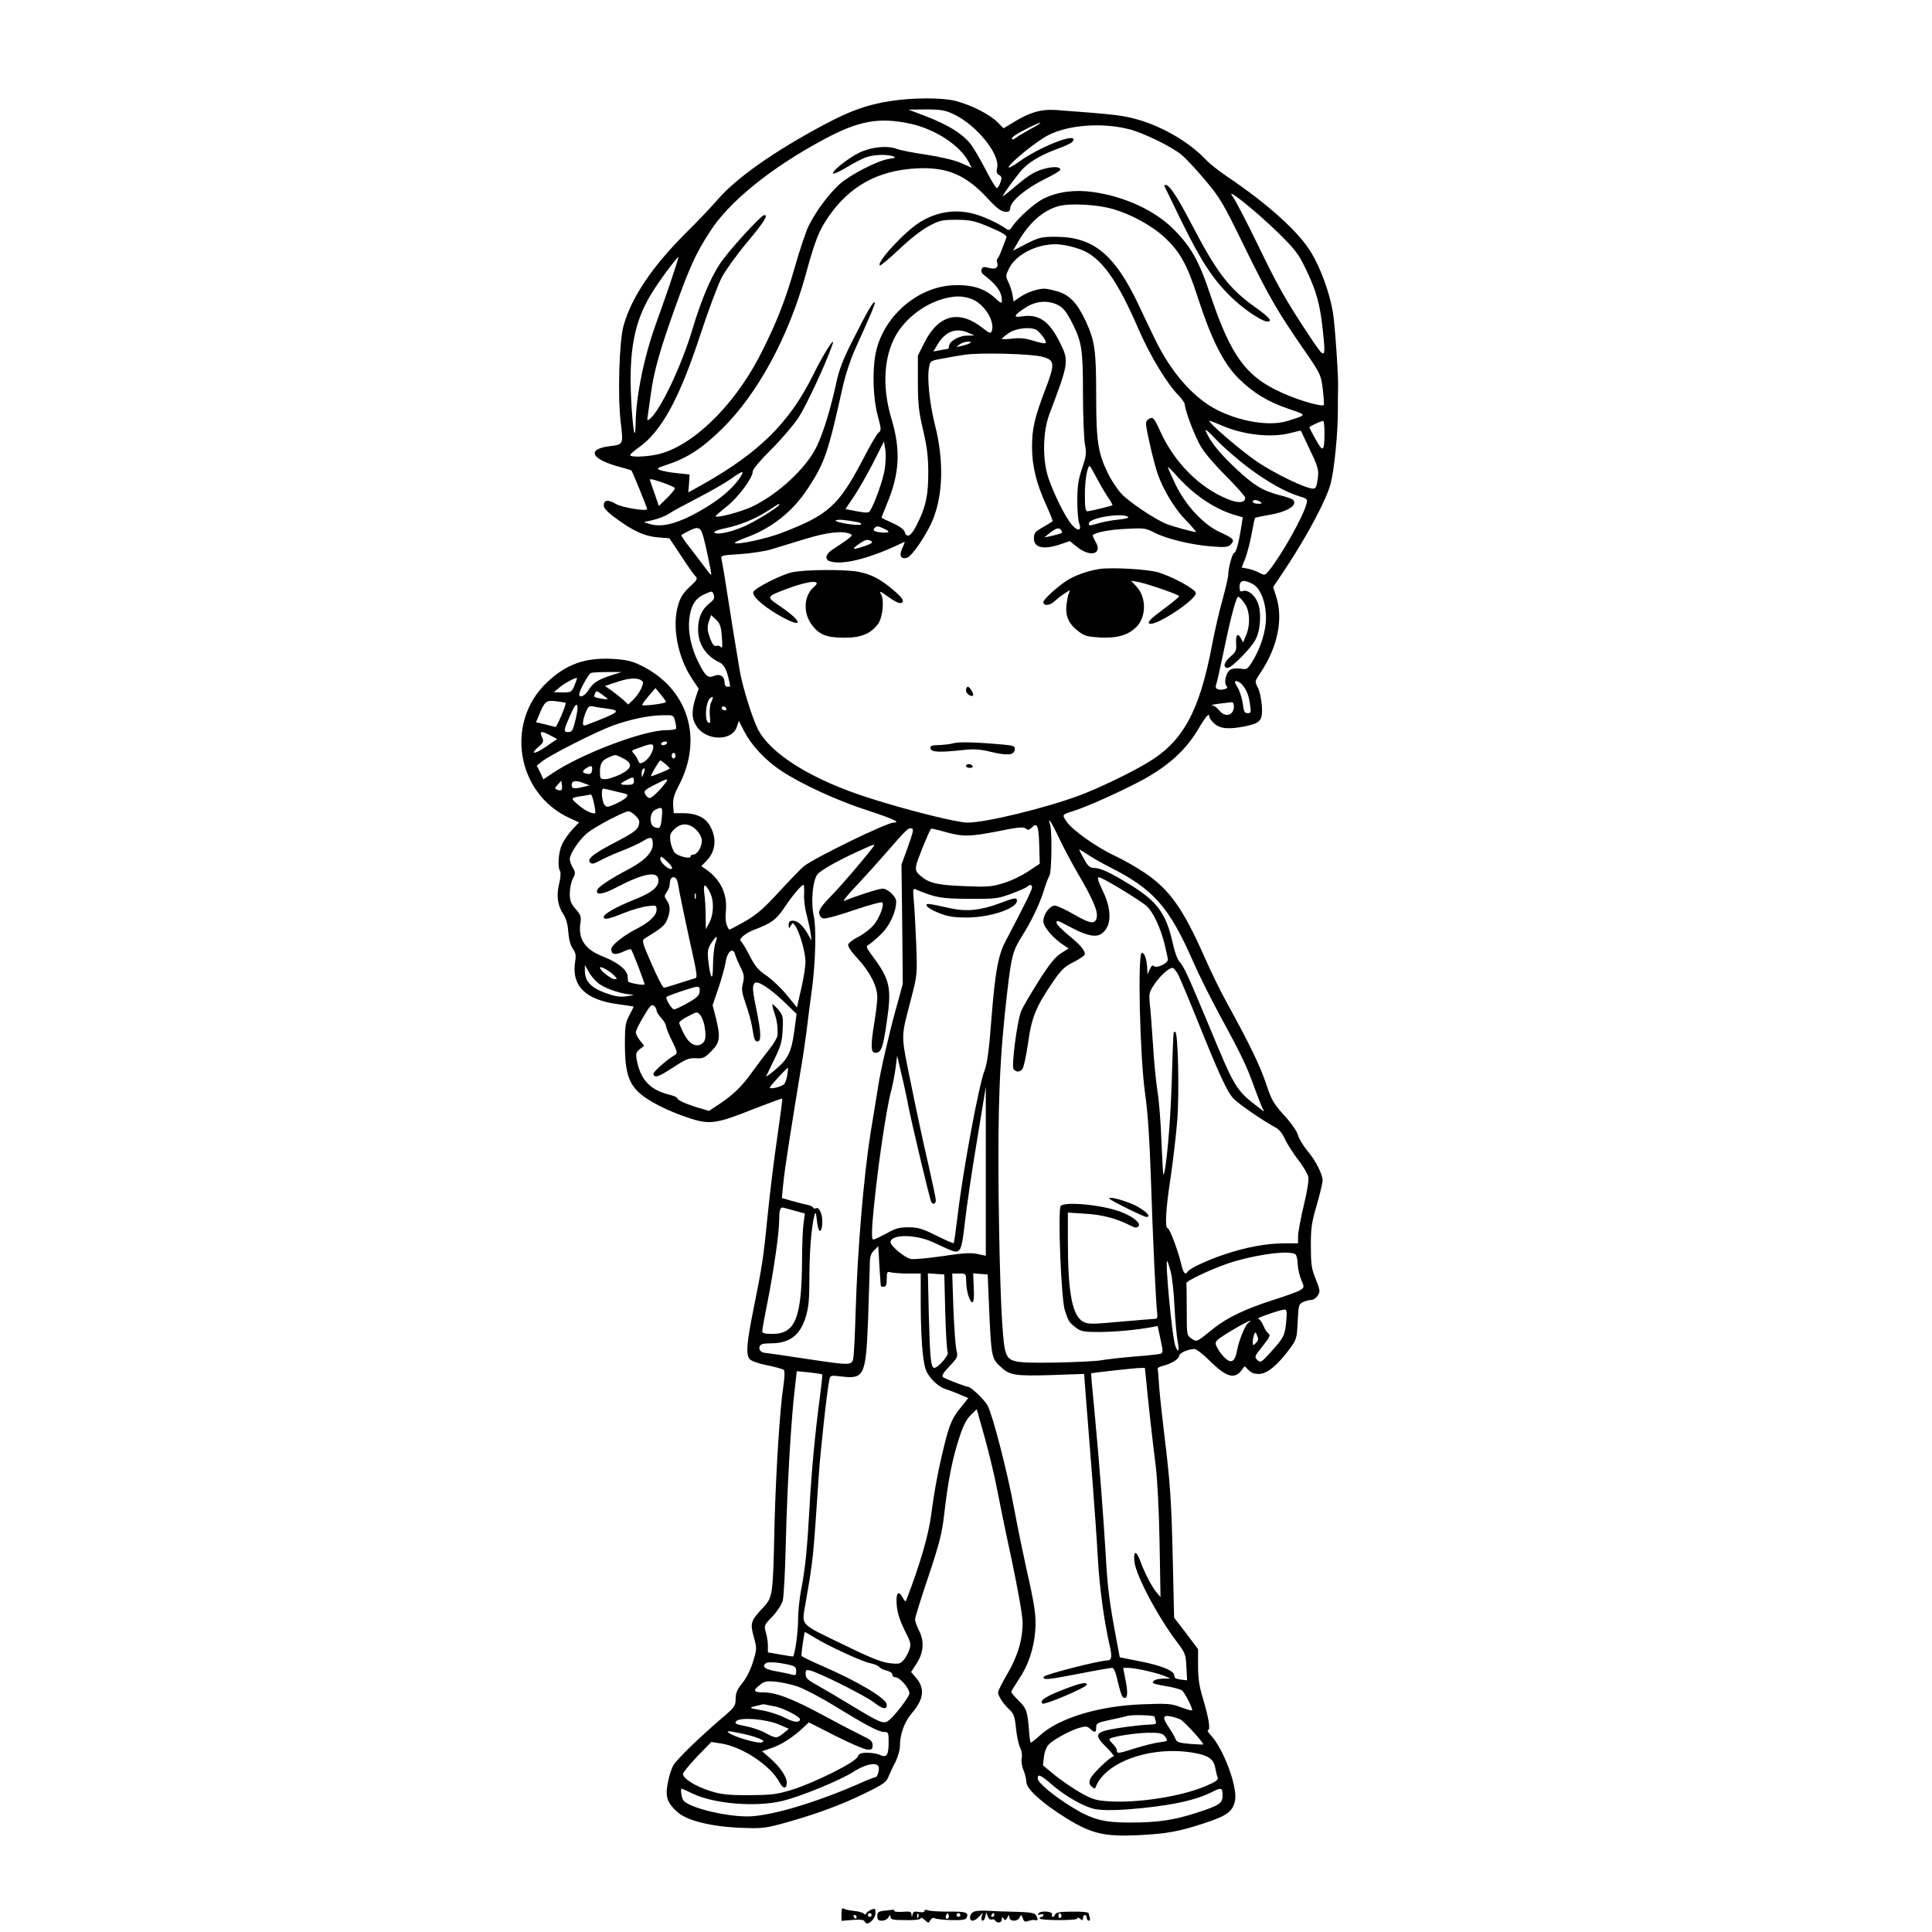 <?xml version="1.0" standalone="no"?>
<!DOCTYPE svg PUBLIC "-//W3C//DTD SVG 20010904//EN"
 "http://www.w3.org/TR/2001/REC-SVG-20010904/DTD/svg10.dtd">
<svg version="1.0" xmlns="http://www.w3.org/2000/svg"
 width="1024pt" height="1024pt" viewBox="0 0 1024 1024"
 preserveAspectRatio="xMidYMid meet">
<g transform="translate(0,1024) scale(0.1,-0.1)"
fill="#000000" stroke="none">
<path d="M4717 9704 c-121 -19 -212 -51 -353 -127 -263 -140 -465 -283 -563
-398 -30 -35 -105 -114 -166 -174 -179 -179 -288 -341 -330 -491 -23 -81 -32
-373 -15 -512 14 -119 15 -118 -60 -127 -124 -16 -96 -70 56 -110 31 -8 59
-17 61 -19 5 -5 83 -197 83 -204 0 -14 -134 8 -166 27 -41 25 -64 22 -64 -9 0
-13 21 -36 63 -66 93 -69 153 -96 223 -102 l62 -5 62 -93 c33 -52 68 -100 76
-108 13 -13 9 -20 -31 -57 -34 -32 -49 -55 -61 -97 -33 -112 -2 -275 73 -388
l36 -54 -17 -51 c-22 -70 -20 -110 7 -150 52 -77 187 -78 212 -2 l11 32 29
-56 c39 -75 112 -153 195 -208 107 -71 300 -160 463 -212 131 -43 174 -63 133
-63 -36 0 -414 -184 -475 -231 -14 -11 -73 -72 -131 -135 -84 -92 -121 -123
-184 -159 -44 -25 -80 -44 -81 -42 -17 22 -22 51 -18 94 10 93 -27 171 -106
226 l-24 16 26 27 c52 52 58 124 17 192 -25 41 -73 62 -139 62 l-50 0 -3 43
c-2 32 5 56 29 102 134 254 48 521 -206 641 -44 21 -76 28 -147 32 -144 7
-245 -29 -346 -126 -221 -210 -161 -584 115 -715 l56 -26 -36 -38 c-19 -21
-44 -56 -54 -78 -19 -41 -25 -120 -10 -143 4 -7 2 -36 -5 -64 -16 -62 -9 -118
21 -162 15 -22 24 -53 27 -95 3 -39 11 -71 24 -89 15 -21 18 -36 13 -65 -22
-130 51 -205 223 -229 46 -6 84 -12 86 -13 1 -1 -9 -22 -22 -46 -21 -39 -24
-56 -24 -159 1 -140 19 -201 78 -254 48 -43 148 -94 260 -131 110 -37 146 -32
339 45 85 33 155 59 157 57 2 -1 -10 -92 -26 -202 -16 -110 -39 -292 -50 -405
-24 -241 -30 -279 -76 -507 -37 -184 -41 -240 -21 -266 7 -10 44 -23 92 -33
44 -9 84 -20 89 -25 6 -5 5 -39 -2 -86 -19 -122 -40 -464 -47 -738 -8 -373 -9
-380 -60 -435 -66 -71 -70 -82 -50 -155 17 -62 17 -65 -4 -133 -13 -43 -35
-86 -56 -112 -27 -33 -35 -51 -36 -83 0 -40 -5 -46 -77 -107 -114 -98 -231
-211 -252 -245 -10 -16 -24 -58 -30 -92 -15 -76 -5 -107 50 -157 51 -46 181
-78 342 -84 107 -4 125 -2 230 27 168 47 300 96 424 157 96 47 113 59 123 87
7 17 23 53 37 78 13 27 24 64 24 86 0 62 24 128 64 174 63 74 69 130 21 187
l-26 30 31 48 c36 58 40 116 10 174 -11 22 -20 47 -20 57 0 10 32 113 71 228
60 180 72 228 84 334 18 156 38 265 69 368 29 95 46 130 79 161 l24 23 43
-153 c23 -84 51 -200 62 -258 11 -58 46 -230 79 -382 35 -167 59 -301 59 -338
0 -91 -26 -179 -81 -272 -27 -46 -49 -90 -49 -98 0 -19 28 -62 62 -93 21 -20
27 -36 33 -98 4 -41 14 -87 22 -102 8 -16 12 -40 8 -56 -3 -15 1 -43 10 -64 8
-20 15 -48 15 -62 0 -37 86 -114 212 -192 133 -82 201 -98 378 -90 157 8 217
19 354 64 120 39 151 63 162 120 14 72 -61 273 -127 344 -15 16 -22 29 -17 29
15 0 5 62 -25 164 -21 67 -27 110 -27 177 l0 88 -63 84 -64 83 -7 304 c-7 313
-14 415 -46 675 -10 83 -22 192 -26 242 -3 51 -7 96 -8 100 0 4 14 11 33 15
43 12 81 36 81 53 0 14 50 35 81 35 9 0 44 -26 76 -58 89 -89 134 -104 171
-58 l19 25 21 -21 c14 -15 32 -21 58 -20 42 2 96 47 162 136 34 47 36 54 40
142 4 86 6 93 29 103 13 6 33 11 43 11 11 0 26 10 34 23 14 21 13 28 -10 87
-23 55 -26 79 -26 174 -1 95 4 127 31 219 17 59 31 117 31 130 -1 35 -36 105
-81 158 -22 27 -45 65 -50 84 -6 21 -37 65 -74 105 -56 62 -66 80 -95 167 -30
92 -90 215 -210 433 -29 52 -82 160 -117 240 -113 255 -185 356 -316 444 -46
31 -117 71 -158 90 -95 44 -225 136 -255 180 -26 38 -26 38 31 56 79 25 252
103 365 163 141 76 235 161 300 271 42 71 60 91 60 66 0 -6 12 -22 26 -35 31
-28 78 -32 166 -14 80 17 91 31 86 109 -3 36 -12 80 -22 97 -16 31 -15 33 10
70 95 139 127 290 88 411 l-16 50 75 113 c111 169 213 362 231 441 20 85 37
267 37 383 0 50 0 99 1 110 3 61 -16 342 -28 414 -19 105 -63 226 -113 310
-65 110 -227 257 -451 408 -41 28 -88 65 -105 83 -87 93 -227 176 -360 215
-85 24 -117 28 -440 52 -78 5 -137 -12 -228 -68 l-48 -29 -34 34 c-40 40 -137
89 -220 111 -72 18 -226 18 -348 -1z m337 -69 c121 -57 247 -212 231 -284 -5
-22 -2 -32 11 -39 13 -7 15 -15 7 -37 -5 -16 -13 -30 -19 -32 -5 -2 -32 43
-61 100 -29 56 -66 119 -83 139 -43 52 -116 96 -228 140 l-97 37 93 1 c79 0
101 -4 146 -25z m-232 -50 c133 -28 266 -115 312 -203 l16 -31 -56 25 c-34 15
-107 32 -183 44 -70 10 -140 24 -155 30 -53 20 -136 12 -201 -19 -61 -29 -161
-110 -136 -111 7 0 39 15 70 34 31 19 73 41 95 50 40 17 117 20 151 7 15 -6
10 -9 -23 -13 -60 -9 -203 -82 -263 -135 -56 -51 -124 -142 -163 -220 -14 -29
-49 -132 -76 -228 -51 -179 -103 -307 -190 -474 -140 -264 -359 -472 -538
-510 -62 -13 -142 -15 -142 -3 0 5 20 22 44 39 121 85 216 258 326 593 43 131
95 270 115 309 21 39 82 124 136 188 91 110 112 143 90 143 -17 0 -195 -195
-237 -261 -51 -78 -98 -192 -143 -341 -57 -193 -170 -432 -227 -479 -14 -11
-15 -9 -10 22 3 19 10 70 16 114 16 119 50 237 130 460 79 219 108 281 182
396 100 158 323 339 601 488 186 101 295 121 459 86z m640 -29 c-35 -19 -70
-40 -78 -47 -8 -6 -17 -10 -19 -7 -8 8 16 25 81 58 81 41 94 38 16 -4z m523
-1 c75 -19 227 -93 278 -136 21 -17 77 -77 124 -133 78 -92 96 -122 205 -346
135 -275 178 -349 314 -546 94 -136 95 -139 105 -217 5 -44 8 -82 5 -84 -8 -9
-108 18 -186 50 -221 90 -302 196 -419 546 -58 173 -102 249 -198 343 -98 95
-253 166 -418 190 -97 14 -189 2 -262 -34 -48 -23 -135 -101 -167 -148 -14
-21 -19 -23 -34 -12 -38 27 -110 61 -161 76 -102 30 -204 15 -296 -42 -80 -50
-229 -211 -212 -229 4 -3 48 34 100 83 54 52 120 104 157 124 60 32 71 35 150
35 76 -1 95 -5 178 -40 70 -30 91 -44 86 -55 -3 -8 -13 -35 -23 -60 -9 -25
-20 -48 -24 -51 -4 -3 -5 -12 -2 -20 10 -27 -9 -39 -44 -29 -26 7 -33 6 -38
-7 -4 -9 0 -21 8 -27 69 -52 99 -93 99 -137 0 -20 -3 -19 -39 14 -55 50 -125
70 -222 65 -193 -11 -373 -172 -409 -367 -17 -93 -12 -235 12 -323 19 -72 20
-79 5 -91 -9 -6 -44 -66 -78 -132 -133 -255 -185 -303 -435 -399 -83 -32 -238
-65 -249 -54 -3 3 23 15 57 28 137 49 250 138 331 263 89 136 106 186 186 547
12 52 38 131 57 175 94 208 115 258 110 262 -7 8 -39 -47 -115 -198 -53 -104
-74 -158 -90 -235 -30 -136 -67 -258 -102 -330 -54 -114 -206 -255 -344 -320
-61 -28 -182 -60 -192 -51 -2 2 24 25 57 51 62 48 140 153 140 188 0 11 42 61
98 116 53 53 118 129 144 168 39 59 142 279 179 384 22 61 -44 -41 -101 -157
-125 -253 -286 -412 -588 -582 l-74 -41 4 47 3 48 -65 7 c-36 3 -76 11 -90 16
-22 8 -19 11 41 31 104 34 186 89 289 191 187 185 350 486 440 813 50 182 70
233 119 305 111 163 261 247 461 259 169 10 269 -32 389 -163 40 -44 66 -64
86 -66 23 -2 28 1 30 21 3 36 85 104 183 152 45 22 82 44 82 49 0 15 -27 18
-70 9 -59 -13 -91 -32 -165 -94 -35 -30 -67 -55 -70 -55 -5 0 48 75 92 129 36
45 98 84 187 118 76 28 96 40 96 54 0 31 -184 -43 -284 -115 -36 -26 -63 -40
-60 -32 10 26 146 136 209 169 107 55 285 69 430 32z m791 -550 c90 -89 107
-111 147 -195 54 -112 73 -181 88 -318 17 -161 15 -162 -72 -31 -124 187 -167
263 -276 489 -57 118 -116 230 -130 249 -44 57 122 -76 243 -194z m-874 126
c93 -27 201 -86 266 -145 86 -79 124 -147 181 -324 71 -219 135 -347 214 -426
78 -78 159 -127 270 -164 96 -33 96 -30 -8 -63 -106 -34 -294 4 -417 83 -112
72 -216 201 -292 362 -19 39 -57 118 -84 176 -126 264 -239 355 -438 355 -75
0 -88 -4 -154 -37 l-71 -37 27 47 c60 103 131 165 213 189 61 17 207 10 293
-16z m-175 -213 c107 -39 194 -159 308 -424 62 -142 151 -289 213 -351 17 -18
32 -39 32 -48 0 -24 40 -135 73 -200 20 -42 63 -94 138 -171 60 -60 109 -115
109 -122 0 -28 -36 -31 -94 -7 -148 60 -282 194 -356 358 -34 75 -40 81 -64
64 -17 -12 -16 -20 8 -129 14 -64 33 -134 41 -157 30 -87 91 -188 150 -248 34
-35 58 -63 53 -63 -13 0 -123 30 -153 42 -64 25 -206 121 -244 164 -22 25 -54
74 -70 108 -51 105 -61 167 -61 408 0 240 -7 290 -54 393 -45 97 -86 141 -149
160 -28 8 -60 15 -71 15 -36 0 -92 -19 -129 -44 l-35 -24 -5 34 c-3 18 -13 49
-22 68 -16 32 -15 36 4 75 41 79 164 136 271 125 30 -3 78 -15 107 -26z
m-2176 -183 c-27 -77 -60 -173 -75 -213 -63 -176 -105 -381 -107 -528 -2 -109
-16 -26 -24 136 -12 251 17 403 105 549 39 66 141 203 146 198 1 -1 -19 -65
-45 -142z m1591 -77 c70 -21 135 -120 114 -174 -5 -13 -13 -10 -47 17 -125 99
-234 72 -309 -76 l-35 -70 0 -140 c0 -118 5 -159 28 -256 21 -90 27 -141 27
-226 0 -120 -13 -181 -61 -275 -30 -60 -53 -73 -64 -37 -4 13 -29 31 -63 46
-32 15 -58 27 -59 28 -2 1 11 33 27 72 68 161 75 288 25 453 -46 153 -43 303
10 417 46 100 151 187 264 219 60 16 95 17 143 2z m468 -36 c26 -14 44 -37 72
-92 52 -102 58 -143 58 -379 0 -114 5 -232 10 -263 9 -50 8 -64 -15 -131 -20
-60 -25 -95 -25 -171 0 -52 4 -106 10 -120 15 -41 -9 -44 -41 -5 -34 41 -89
152 -120 239 -35 98 -33 249 3 345 104 275 105 281 54 383 -56 112 -112 149
-200 135 -49 -8 -43 7 22 48 55 35 119 39 172 11z m-110 -135 c8 -7 23 -24 33
-39 21 -34 14 -35 -63 -12 -37 11 -70 14 -107 9 -29 -3 -53 -4 -53 -1 0 3 17
17 37 31 42 28 125 35 153 12z m-365 -12 l30 -13 -41 -1 c-44 -1 -94 -31 -94
-57 0 -8 -4 -14 -9 -14 -5 0 -23 -3 -41 -7 l-33 -6 19 32 c43 75 101 97 169
66z m5 -54 c-8 -5 -28 -11 -45 -15 -29 -7 -29 -7 -10 8 11 8 31 15 45 15 19 0
21 -2 10 -8z m385 -72 c66 -18 68 -36 15 -174 -57 -150 -70 -206 -70 -305 0
-100 23 -194 77 -311 20 -44 34 -81 32 -82 -2 -2 -25 -16 -51 -31 -42 -24 -48
-31 -48 -60 0 -50 52 -61 143 -30 l47 16 40 -32 c71 -56 136 -36 96 30 -10 17
-16 33 -14 34 17 15 91 29 175 33 95 5 105 4 150 -19 64 -34 198 -66 303 -74
73 -6 88 -4 103 10 23 24 16 32 -56 65 -88 40 -181 140 -236 252 -22 47 -41
89 -41 92 0 4 17 -12 38 -35 95 -109 207 -185 318 -218 l41 -12 -9 -57 c-12
-76 -27 -131 -36 -131 -10 0 -32 -81 -32 -115 0 -14 -14 -73 -30 -132 -17 -59
-42 -168 -56 -242 -67 -354 -155 -513 -343 -624 -93 -56 -257 -134 -357 -172
-179 -67 -498 -145 -596 -145 -56 0 -324 67 -520 130 -305 97 -523 233 -591
365 -31 62 -83 229 -97 315 -19 111 -48 292 -60 370 -15 99 -30 190 -36 216
-5 20 0 21 98 27 57 4 132 15 168 26 36 11 117 36 180 55 111 34 192 44 234
27 16 -6 14 -10 -15 -32 -19 -14 -51 -35 -71 -48 -40 -24 -50 -54 -22 -65 66
-25 221 15 397 102 4 2 0 -12 -10 -32 -19 -41 -9 -62 25 -52 27 9 105 125 137
203 54 134 58 315 10 503 -28 113 -42 245 -31 302 6 35 8 36 69 47 34 7 89 16
122 21 85 12 350 5 410 -11z m948 -363 c115 -51 265 -68 367 -41 30 8 54 13
55 12 0 -1 16 -33 34 -72 59 -123 62 -132 55 -185 -5 -39 -11 -50 -24 -50 -39
0 -200 78 -296 142 -88 60 -270 216 -253 218 4 0 31 -11 62 -24z m547 -40 c0
-101 -8 -106 -46 -36 -19 33 -34 63 -34 65 0 5 59 33 73 34 4 1 7 -28 7 -63z
m-407 -182 c102 -77 200 -132 275 -155 39 -11 43 -15 37 -38 -15 -64 -131
-271 -198 -354 -22 -27 -23 -28 -52 -13 -17 9 -44 19 -62 22 l-32 6 20 50 c10
27 25 85 33 129 8 44 16 82 18 84 2 2 31 8 64 14 104 16 166 53 137 82 -5 5
-36 16 -69 24 -94 25 -137 51 -234 142 -88 83 -133 139 -158 195 -8 19 10 5
55 -43 37 -39 112 -104 166 -145z m-1924 -13 c-9 -56 -53 -180 -78 -219 -7
-11 -19 -11 -69 -2 l-61 12 44 65 c24 35 70 116 102 178 l58 115 7 -42 c4 -23
3 -71 -3 -107z m1120 -38 c17 -32 43 -78 60 -103 17 -24 29 -46 27 -48 -5 -4
-117 -31 -133 -32 -10 0 -13 24 -13 89 0 75 13 151 26 151 2 0 17 -26 33 -57z
m-1884 0 c-45 -71 -140 -145 -263 -207 -92 -46 -160 -60 -216 -44 -35 10 -38
12 -16 15 42 7 94 25 120 43 14 10 79 45 145 79 66 34 145 79 175 100 66 47
78 50 55 14z m-348 -60 c2 -5 -17 -28 -41 -52 l-44 -43 -20 59 c-11 32 -23 65
-26 74 -6 13 4 12 61 -7 37 -13 69 -27 70 -31z m3103 -73 c12 -8 9 -10 -12
-10 -16 0 -28 5 -28 10 0 13 20 13 40 0z m-2550 -15 c0 -11 -131 -92 -190
-117 -75 -31 -145 -45 -154 -30 -3 5 21 15 57 22 76 15 164 51 231 95 56 37
56 37 56 30z m1848 -64 c9 -5 -10 -11 -50 -15 -35 -3 -85 -13 -111 -21 -45
-13 -48 -13 -45 3 5 27 172 55 206 33z m-1435 -28 c16 -3 25 -9 20 -13 -4 -4
-39 -2 -78 4 -38 7 -63 15 -55 18 14 6 50 3 113 -9z m-814 -82 c13 -46 41
-183 41 -196 0 -5 -10 5 -22 22 -24 32 -60 80 -111 146 -16 21 -27 40 -26 41
2 2 22 13 44 24 47 24 60 17 74 -37z m956 47 c36 -16 31 -24 -15 -20 -38 4
-48 11 -33 25 9 10 18 9 48 -5z m940 -9 c9 -14 6 -16 -45 -28 l-45 -10 30 25
c33 26 50 30 60 13z m-1006 -58 c9 -6 -1 -13 -35 -25 -66 -22 -74 -20 -34 9
38 26 48 29 69 16z m2020 -226 c41 -21 71 -97 71 -179 0 -72 -29 -163 -74
-235 -25 -39 -29 -41 -60 -35 -19 3 -43 1 -54 -5 -22 -12 -37 -68 -22 -86 8
-9 5 -14 -11 -18 -30 -8 -51 2 -44 22 4 9 20 79 36 156 43 210 72 316 83 312
6 -2 21 -18 34 -37 27 -40 30 -113 6 -168 l-15 -37 -13 24 c-17 30 -28 14 -24
-35 2 -31 -3 -41 -30 -64 -35 -29 -42 -60 -15 -60 21 0 125 105 148 151 27 50
32 151 10 198 -18 42 -54 67 -79 58 -12 -5 -16 0 -16 23 0 35 22 40 69 15z
m-2880 -104 c-39 -30 -59 -76 -59 -136 0 -79 41 -142 114 -176 27 -13 42 -47
56 -126 0 -2 -7 -3 -15 -3 -9 0 -15 9 -15 25 0 31 -26 46 -57 32 -30 -13 -45
0 -82 74 -37 74 -55 158 -48 225 8 74 31 112 80 134 42 19 42 19 50 -2 6 -18
1 -27 -24 -47z m67 -177 c4 -47 2 -64 -4 -55 -6 8 -17 11 -25 8 -11 -4 -20 6
-31 34 -18 46 -20 68 -6 103 l9 26 26 -24 c21 -20 27 -36 31 -92z m-576 -200
c-77 -24 -107 -43 -129 -79 -19 -33 -51 -48 -51 -25 0 19 49 108 62 113 7 3
47 5 88 5 l75 0 -45 -14z m-205 -57 c-15 -35 -17 -37 -63 -37 l-47 1 30 25
c28 24 87 55 93 50 1 -2 -5 -19 -13 -39z m360 22 c12 -11 -17 -68 -51 -100
l-24 -23 -28 26 c-15 13 -43 35 -62 49 l-34 23 69 23 c67 22 109 22 130 2z
m3177 -16 c25 -29 36 -55 43 -105 7 -44 5 -48 -12 -48 -17 0 -21 9 -26 51 -4
28 -16 66 -27 85 -17 26 -18 34 -7 34 7 0 21 -8 29 -17z m-3052 -94 c0 -7
-120 -23 -126 -16 -2 2 13 23 33 47 l37 43 28 -34 c15 -18 28 -36 28 -40z
m-310 16 c0 -5 -62 6 -69 11 -2 2 -1 10 3 19 5 15 9 14 36 -5 16 -12 30 -23
30 -25z m550 -16 c-7 -12 -10 -43 -8 -70 4 -42 3 -47 -10 -37 -17 15 -12 99 8
123 18 21 24 11 10 -16z m-772 -4 c6 -5 -47 -130 -54 -128 -5 1 -30 7 -56 14
l-47 11 15 36 c31 76 39 82 92 75 26 -3 48 -7 50 -8z m3542 -18 c0 -49 -46
-63 -78 -22 -11 14 -28 26 -38 27 -11 1 6 4 36 8 30 4 61 7 68 8 6 1 12 -8 12
-21z m-3489 -69 c-14 -60 -19 -68 -39 -68 -27 0 -26 8 15 99 31 73 45 55 24
-31z m161 57 c82 -11 75 -18 -74 -76 -48 -19 -48 -19 -48 1 0 12 7 36 15 56
12 28 18 34 37 30 13 -3 44 -8 70 -11z m638 -5 c0 -5 -7 -7 -15 -4 -8 4 -12
10 -9 15 6 11 24 2 24 -11z m-272 -62 c5 -18 7 -36 5 -40 -2 -5 -25 -8 -51 -8
-122 0 -458 -128 -609 -232 l-43 -29 -17 37 -18 36 29 23 c43 34 290 159 376
190 93 33 188 53 262 54 57 1 58 1 66 -31z m-659 -77 l34 -18 -61 -42 c-63
-42 -85 -40 -35 3 24 21 26 26 15 50 -14 32 -3 34 47 7z m616 -41 c-3 -5 -13
-10 -21 -10 -8 0 -12 5 -9 10 3 6 13 10 21 10 8 0 12 -4 9 -10z m-73 -26 c-5
-28 -29 -62 -52 -74 -16 -9 -21 -7 -27 7 -3 10 -13 26 -21 36 -18 20 -20 18
38 38 54 20 66 18 62 -7z m118 -39 c0 -8 -4 -15 -10 -15 -5 0 -10 7 -10 15 0
8 5 15 10 15 6 0 10 -7 10 -15z m-280 -13 c55 -27 52 -54 -11 -86 -29 -14 -66
-26 -81 -26 -26 0 -28 3 -28 38 0 45 10 62 47 78 36 16 32 16 73 -4z m229 -33
c13 -11 22 -21 20 -23 -9 -8 -99 -44 -99 -40 0 9 45 84 50 84 3 -1 16 -10 29
-21z m-391 -31 c-2 -17 -9 -22 -23 -20 -30 6 -32 12 -11 28 28 20 38 17 34 -8z
m273 -19 c-9 -22 -10 -22 -10 -3 -1 11 2 24 6 27 12 12 14 0 4 -24z m-51 -39
c0 -16 -7 -20 -35 -20 -42 0 -44 5 -7 24 36 20 42 20 42 -4z m169 -7 c-31 -42
-74 -83 -86 -83 -7 0 -17 9 -23 20 -9 17 -4 23 47 49 67 35 80 38 62 14z
m-553 -40 c-3 -3 -13 -3 -22 1 -15 6 -15 8 2 27 l19 21 3 -22 c2 -12 1 -24 -2
-27z m121 35 l28 -11 -30 -7 c-53 -13 -65 -11 -65 10 0 23 24 26 67 8z m143
-37 c19 -5 48 -12 63 -15 25 -6 27 -9 16 -23 -8 -9 -34 -24 -59 -35 -42 -18
-45 -18 -57 -2 -14 19 -18 84 -5 84 4 0 23 -4 42 -9z m-92 -68 c6 -26 9 -49 7
-52 -10 -9 -55 12 -90 43 -44 38 -45 37 35 49 14 3 28 5 32 6 3 0 11 -20 16
-46z m360 -73 c-6 -59 -9 -64 -37 -55 -31 10 -30 78 2 93 37 18 40 14 35 -38z
m-138 5 c20 -21 22 -30 14 -53 -7 -21 -33 -40 -118 -84 -123 -64 -157 -91
-138 -110 9 -9 20 -7 49 9 21 12 74 36 118 53 44 17 94 40 111 51 44 27 54 24
54 -16 0 -43 -45 -89 -132 -134 -91 -48 -155 -90 -162 -107 -12 -31 28 -26
102 13 145 76 222 89 222 37 0 -37 -36 -66 -130 -103 -92 -37 -160 -75 -160
-91 0 -17 26 -12 107 21 42 17 99 33 125 36 46 6 48 5 48 -20 0 -29 -39 -66
-104 -99 -68 -34 -136 -88 -136 -108 0 -29 18 -34 61 -15 22 10 41 16 43 14 9
-9 75 -183 72 -187 -7 -6 -86 9 -87 16 0 4 -2 18 -3 31 -4 32 -54 71 -127 100
-100 38 -137 95 -122 184 4 28 0 40 -26 69 -25 29 -31 44 -31 82 0 26 7 61 16
78 15 29 15 34 0 59 -9 15 -16 36 -16 46 0 28 53 106 94 139 41 33 193 113
217 114 8 0 26 -11 39 -25z m2239 -108 c21 -46 66 -131 99 -188 84 -143 112
-208 105 -241 -8 -39 -32 -36 -124 17 -43 25 -87 45 -98 45 -27 0 -61 -46 -61
-83 0 -30 53 -92 110 -128 l24 -16 -41 -26 c-30 -19 -61 -57 -118 -147 -42
-67 -84 -138 -92 -158 -22 -52 -53 -294 -41 -309 14 -17 33 -16 47 1 7 8 20
70 30 138 19 137 42 193 134 327 43 63 62 80 110 103 31 16 57 34 57 41 0 21
-25 50 -89 102 -33 28 -61 56 -61 63 0 17 0 17 85 -28 78 -41 127 -50 156 -27
51 39 53 124 4 225 -26 54 -31 72 -20 72 18 0 220 -123 253 -153 34 -32 70
-108 93 -195 10 -41 19 -81 19 -88 0 -20 -60 -48 -73 -35 -8 8 -14 3 -23 -17
l-12 -27 -1 26 c-2 52 -14 89 -29 89 -23 0 -11 -542 17 -745 15 -102 24 -247
31 -450 9 -295 27 -678 34 -722 2 -14 -2 -23 -10 -23 -7 0 -90 -7 -183 -15
-152 -14 -173 -14 -199 -1 -58 30 -82 153 -82 420 l0 159 93 -6 c89 -5 167
-26 237 -62 24 -13 35 -14 44 -5 16 16 -29 53 -97 78 -96 36 -294 55 -315 30
-16 -21 2 -491 22 -553 19 -59 22 -64 60 -93 25 -19 41 -22 125 -22 87 1 195
11 277 26 l30 6 15 -71 c14 -62 14 -71 1 -76 -8 -3 -72 -10 -141 -15 -69 -6
-148 -15 -176 -20 -27 -5 -138 -10 -246 -12 -218 -3 -241 2 -259 56 -19 57
-31 344 -37 821 -5 499 5 743 47 1100 21 178 29 207 76 282 51 81 93 168 116
241 11 37 25 73 30 80 12 14 15 235 4 270 -16 49 6 17 43 -61z m-1918 34 c18
-19 29 -40 29 -58 0 -33 -25 -73 -46 -73 -8 0 -14 -4 -14 -10 0 -14 -62 0 -82
19 -9 9 -20 35 -24 58 -5 36 -3 45 19 67 36 36 80 35 118 -3z m1817 -78 l3
-101 -62 -41 c-34 -23 -93 -51 -131 -62 -60 -19 -86 -21 -201 -16 -146 5 -192
16 -236 53 -25 21 -29 30 -25 57 4 24 66 177 79 195 2 1 36 -6 76 -18 95 -26
129 -25 283 5 101 21 131 23 142 14 12 -10 18 -9 32 4 29 30 37 13 40 -90z
m-671 65 c-3 -13 -17 -56 -32 -97 l-27 -74 4 -316 3 -316 -37 -135 c-35 -125
-83 -334 -93 -405 -3 -16 -20 -127 -40 -245 -37 -232 -70 -620 -80 -955 -3
-104 -8 -209 -11 -232 -7 -53 2 -53 -266 -13 -110 17 -203 30 -207 30 -17 1
-31 18 -25 33 5 13 19 17 61 17 97 0 154 43 183 138 16 52 20 93 20 212 0 138
11 270 27 330 6 20 8 13 13 -30 6 -62 23 -74 28 -19 4 47 -14 93 -33 85 -8 -3
-15 -2 -15 3 0 5 -14 11 -30 15 -17 3 -54 13 -83 21 l-53 15 8 80 c6 69 42
296 93 605 9 50 22 140 30 200 7 61 20 162 29 225 19 151 23 322 9 386 -16 71
-6 188 20 220 18 23 128 84 254 139 45 21 53 22 42 7 -52 -68 -164 -199 -222
-259 -52 -53 -68 -77 -65 -94 2 -14 11 -25 22 -27 11 -3 84 17 162 44 79 27
146 45 150 41 13 -12 -16 -87 -48 -123 -17 -19 -52 -46 -78 -59 -26 -13 -50
-31 -54 -40 -4 -10 13 -36 50 -76 65 -70 104 -147 104 -204 0 -22 -7 -80 -15
-130 -21 -127 -20 -165 4 -165 32 0 41 24 61 163 27 181 17 225 -73 346 -38
52 -39 55 -21 65 10 6 40 31 65 56 45 43 79 118 79 172 0 26 -45 68 -72 68
-20 0 -139 -38 -203 -65 -11 -4 16 30 60 76 44 47 113 123 153 169 113 130
123 140 139 140 11 0 14 -7 10 -22z m1043 -183 c234 -118 316 -210 444 -502
28 -65 94 -197 146 -293 113 -207 141 -268 180 -378 17 -45 35 -93 41 -105 12
-21 11 -21 -7 -7 -136 104 -134 101 -279 450 -109 261 -129 306 -155 335 -10
11 -25 54 -34 95 -34 155 -81 221 -220 307 -110 68 -162 92 -198 93 -21 0 -32
9 -52 46 -14 26 -26 48 -26 51 0 2 19 -9 43 -25 23 -16 76 -46 117 -67z
m-2341 26 c20 -19 27 -32 21 -36 -13 -8 -60 32 -60 52 0 18 4 17 39 -16z m54
-113 c4 -30 38 -194 86 -411 14 -64 16 -89 8 -91 -7 -2 -45 -14 -86 -27 -40
-13 -77 -24 -82 -24 -6 0 -35 56 -65 125 -49 111 -53 126 -38 135 89 54 107
69 120 100 18 44 18 75 -2 103 -14 20 -14 24 0 44 9 12 16 32 16 44 0 45 36
47 43 2z m171 -50 c21 -42 19 -115 -4 -158 l-19 -35 -1 71 c0 39 -3 93 -7 119
-7 54 5 55 31 3z m498 -7 c-2 -27 4 -77 14 -112 9 -35 19 -80 21 -99 l4 -35
-17 30 c-26 48 -56 75 -81 75 -17 0 -23 -6 -23 -22 1 -21 1 -22 11 -5 11 18
11 18 24 0 24 -35 55 -144 54 -191 0 -26 -10 -91 -23 -145 l-22 -97 -52 64
c-28 35 -76 81 -107 103 -46 31 -63 51 -92 108 -20 39 -41 73 -47 78 -13 9 25
41 69 58 93 35 120 55 162 118 41 62 91 121 102 121 3 0 4 -22 3 -49z m1208
35 c0 -13 -40 -94 -141 -286 -39 -74 -55 -164 -75 -420 -12 -157 -22 -229 -36
-265 -31 -80 -116 -539 -143 -774 -9 -74 -18 -137 -20 -140 -3 -2 -44 16 -92
40 -75 37 -97 44 -148 44 -49 0 -70 -6 -117 -33 -32 -17 -63 -32 -69 -32 -8 0
-9 25 -5 88 19 234 71 599 101 707 7 28 17 79 22 115 l8 65 22 -95 c13 -52 30
-131 38 -175 22 -110 114 -495 121 -506 9 -16 24 -10 24 10 0 10 -18 94 -39
187 -22 93 -63 283 -91 422 -57 282 -57 241 0 462 32 124 32 127 26 290 -4 91
-9 194 -13 229 -5 60 -4 64 13 56 103 -43 130 -48 279 -49 140 -1 155 1 225
27 41 15 79 32 84 37 14 14 26 12 26 -4z m-1783 -58 c-3 -7 -5 -2 -5 12 0 14
2 19 5 13 2 -7 2 -19 0 -25z m104 -239 c-6 -18 -11 -68 -12 -113 0 -91 -13
-80 -25 22 -5 52 -3 63 17 95 28 42 36 41 20 -4z m106 -60 c3 -12 16 -41 28
-66 19 -37 21 -50 13 -83 -9 -33 -6 -51 15 -112 14 -40 28 -91 32 -113 12 -75
15 -85 30 -85 21 0 19 47 -5 165 -22 108 -23 124 -12 143 13 19 78 -22 158
-98 l66 -64 -12 -90 c-15 -112 -33 -149 -100 -205 -29 -25 -51 -40 -49 -35 2
5 22 45 43 89 33 67 41 92 44 156 4 70 2 77 -23 108 -15 17 -29 30 -31 28 -2
-2 2 -22 10 -44 14 -40 19 -76 17 -120 -1 -12 -20 -46 -44 -75 -23 -29 -63
-82 -89 -118 -54 -77 -103 -124 -177 -173 l-53 -35 -48 14 c-69 20 -120 43
-120 53 0 5 -21 14 -47 20 -98 25 -149 80 -168 183 -6 32 -4 41 16 57 l23 18
-22 28 c-12 15 -22 35 -22 43 0 9 18 47 41 84 33 57 43 67 55 57 8 -6 14 -17
14 -25 0 -7 11 -25 25 -40 14 -15 25 -34 25 -42 0 -8 14 -44 32 -79 28 -57 30
-66 16 -74 -41 -23 -119 -92 -115 -102 7 -22 25 -16 103 34 68 45 85 52 122
50 38 -2 47 2 82 37 46 46 50 73 24 178 l-17 66 31 91 c17 51 34 112 38 137 9
59 40 82 51 39z m-718 -156 c38 -26 119 -52 165 -54 21 -1 15 -4 -19 -9 -41
-6 -63 -2 -119 18 -75 28 -106 62 -106 117 l0 30 23 -40 c12 -22 38 -50 56
-62z m78 45 c15 -16 15 -18 0 -18 -18 0 -77 47 -77 61 0 12 55 -19 77 -43z
m2991 0 c11 -24 59 -138 106 -255 109 -271 151 -361 184 -396 27 -29 161 -120
219 -151 21 -10 39 -32 52 -60 10 -24 42 -74 69 -110 28 -35 53 -78 56 -93 4
-18 -5 -76 -24 -153 -16 -69 -30 -141 -30 -162 l0 -38 -74 0 c-91 0 -206 -21
-317 -59 -90 -30 -184 -74 -194 -91 -13 -21 -23 -8 -35 43 -18 74 -61 187 -71
187 -16 0 -10 105 16 272 13 90 29 226 35 303 11 148 4 465 -11 465 -11 0 -9
35 -19 -275 -7 -222 -30 -468 -44 -482 -1 -2 -6 77 -10 175 -3 97 -13 218 -21
267 -8 50 -19 162 -24 250 -6 88 -13 186 -17 217 -5 52 -3 60 25 102 33 47 76
86 96 86 6 0 21 -19 33 -42z m-2540 -85 c-2 -20 -16 -33 -63 -59 -33 -19 -66
-34 -72 -34 -13 0 -48 58 -40 66 8 8 143 53 160 54 14 0 18 -6 15 -27z m27
-187 c9 -54 4 -76 -16 -89 -31 -20 -67 1 -94 53 -14 27 -25 54 -25 59 0 6 21
22 48 35 47 25 47 25 64 5 9 -11 20 -39 23 -63z m438 -253 c-3 -21 -11 -43
-17 -49 -14 -15 -76 -29 -76 -18 0 7 90 104 96 104 2 0 0 -17 -3 -37z m1052
-511 l0 -448 -46 10 c-34 7 -80 4 -185 -12 -76 -11 -151 -18 -166 -15 -32 6
-108 69 -108 89 0 43 132 43 225 0 118 -55 121 -56 138 -43 12 9 20 47 31 147
8 74 36 267 63 427 26 161 48 293 48 293 0 0 0 -201 0 -448z m-1017 -208 l58
-16 -7 -52 c-4 -28 -8 -118 -8 -199 -2 -304 -36 -387 -157 -387 -41 0 -54 4
-54 14 0 8 13 82 30 165 33 170 60 359 60 430 0 42 5 61 17 61 2 0 29 -7 61
-16z m461 -401 c0 -2 8 -3 16 -3 11 0 15 11 15 41 0 38 2 41 23 35 12 -3 52
-6 90 -6 l67 0 0 -167 c0 -93 5 -208 11 -258 10 -79 15 -95 45 -132 21 -25 49
-46 72 -54 20 -7 57 -20 81 -31 l43 -18 -34 -43 c-50 -60 -64 -91 -92 -203
-34 -138 -53 -240 -71 -376 -14 -105 -58 -258 -131 -448 -4 -11 -9 -8 -20 13
-23 42 -37 23 -31 -42 3 -38 17 -82 41 -130 33 -64 36 -76 26 -104 -6 -18 -19
-42 -30 -55 -18 -21 -25 -23 -77 -17 -45 6 -104 30 -255 104 -224 109 -209 92
-188 216 40 232 39 215 70 680 10 139 44 450 56 503 4 22 8 23 59 17 126 -16
134 0 146 300 4 121 8 248 9 283 0 51 4 66 23 85 l22 22 6 -105 c4 -58 7 -106
8 -107z m2197 169 c6 -4 11 -27 12 -52 1 -25 10 -62 19 -84 16 -37 16 -39 -2
-52 -10 -8 -76 -32 -146 -54 -146 -47 -242 -92 -314 -149 -96 -77 -90 -75
-119 -56 -26 17 -26 18 -26 151 0 74 -1 137 -2 142 -5 13 165 91 257 117 139
40 291 58 321 37z m-661 -93 c8 -30 17 -112 20 -184 4 -71 11 -152 16 -179 11
-56 5 -72 -11 -31 -18 46 -57 466 -43 451 2 -2 11 -28 18 -57z m-1195 -214 c3
-110 9 -206 13 -213 9 -13 -51 -82 -71 -82 -18 0 -23 53 -29 278 l-5 223 43
-3 44 -3 5 -200z m111 163 c0 -51 20 -114 34 -110 6 1 9 33 6 78 l-3 75 38 -3
39 -3 7 -170 c12 -265 13 -274 59 -317 50 -48 76 -52 279 -46 l166 6 12 -157
c7 -86 21 -268 32 -405 11 -138 24 -327 29 -420 9 -150 32 -324 61 -451 16
-67 13 -85 -12 -86 -48 -1 -332 -75 -336 -86 -6 -19 18 -17 193 17 86 17 163
30 170 30 9 0 20 -27 30 -75 10 -41 21 -78 27 -81 23 -14 28 15 15 84 l-14 72
26 0 c36 0 149 -25 190 -42 l35 -14 -36 -1 c-38 -1 -58 -9 -58 -22 0 -4 32
-12 70 -18 39 -6 77 -17 85 -23 16 -13 59 -99 53 -105 -2 -3 -29 5 -59 16 -48
19 -69 21 -199 16 -235 -8 -448 -73 -549 -166 -25 -23 -46 -39 -48 -37 -3 2
-7 31 -9 63 -8 102 -13 118 -54 158 -22 22 -40 43 -40 47 0 5 19 35 41 69 49
72 78 158 86 255 6 77 -2 133 -49 339 -16 72 -45 213 -64 315 -34 185 -112
488 -139 539 -15 30 -89 101 -105 101 -12 0 -111 38 -129 49 -12 8 -6 19 31
59 45 48 46 51 37 88 -5 22 -12 121 -16 222 l-6 182 37 0 c36 0 36 0 37 -42z
m1696 -214 c-7 -74 -13 -85 -85 -164 -47 -52 -51 -54 -68 -38 -16 16 -15 19
25 69 43 54 47 64 31 74 -6 4 -17 22 -25 41 -8 19 -20 34 -27 35 -15 1 120 48
141 48 11 1 13 -12 8 -65z m-199 -4 c-18 -11 -51 -92 -62 -151 -10 -55 -30
-68 -62 -38 -14 13 -33 37 -41 53 -13 25 -13 30 0 44 19 19 159 101 172 101 6
0 2 -4 -7 -9z m39 -108 c-16 -15 -17 -15 -17 5 0 12 3 29 7 39 6 16 8 15 16
-5 8 -17 7 -26 -6 -39z m-582 -199 c10 -106 33 -316 50 -448 9 -70 18 -241 21
-410 l5 -290 -21 25 c-25 30 -61 98 -85 163 -23 62 -39 61 -32 -2 9 -73 120
-284 223 -421 46 -61 49 -68 52 -135 l4 -71 -35 4 c-24 3 -34 9 -33 20 2 26
-66 54 -184 77 l-105 21 -17 90 c-37 196 -48 278 -57 445 -12 200 -34 493 -56
724 -21 220 -23 245 -21 246 3 3 216 26 248 28 l36 1 7 -67z m-1717 32 c2 -1
-4 -54 -12 -117 -26 -194 -45 -395 -56 -598 -12 -214 -22 -315 -45 -433 -8
-43 -15 -111 -15 -150 0 -72 -18 -197 -28 -197 -3 0 -34 5 -69 11 l-63 11 0
35 c0 20 -5 52 -11 72 -10 35 -9 38 35 83 26 28 49 63 55 85 5 21 13 160 16
308 7 292 28 651 47 809 l11 98 66 -6 c36 -4 67 -9 69 -11z m-45 -1392 c70
-44 258 -131 298 -138 21 -4 43 -13 49 -20 6 -8 25 -17 41 -20 16 -4 29 -13
29 -21 0 -8 7 -14 16 -14 23 0 74 -58 74 -85 0 -19 -83 -127 -114 -147 -23
-16 -47 -6 -177 73 -74 45 -162 97 -196 116 -52 28 -63 39 -63 60 0 22 3 24
24 19 49 -12 293 -134 339 -170 47 -36 67 -39 67 -11 0 32 -153 123 -342 205
-60 26 -109 50 -110 54 -1 18 15 126 18 126 2 0 23 -12 47 -27z m-143 -144
c44 -9 50 -14 50 -36 0 -22 -3 -24 -22 -19 -13 4 -51 12 -85 18 -58 10 -75 23
-56 41 9 10 55 8 113 -4z m58 -118 c34 -12 123 -58 197 -104 170 -104 233
-137 262 -137 21 0 23 -4 23 -52 0 -70 -10 -86 -45 -70 -14 7 -45 12 -68 12
-34 0 -44 -4 -52 -22 -13 -30 -230 -138 -350 -175 -79 -24 -107 -27 -225 -28
-112 0 -147 4 -205 22 -79 25 -145 66 -145 90 0 8 34 50 75 93 l75 77 53 -8
c113 -18 263 -118 309 -207 19 -35 38 -35 38 0 0 30 -35 82 -86 127 l-45 39
50 17 c52 17 114 57 167 107 l31 29 140 -71 c77 -39 153 -72 169 -73 25 -2 29
2 29 23 0 20 -10 29 -50 48 -27 13 -120 61 -205 107 -171 92 -256 125 -325
125 -52 0 -56 10 -17 40 23 19 36 21 82 17 30 -3 83 -14 118 -26z m-118 -106
c41 -8 130 -54 130 -67 0 -20 -31 -18 -79 7 -28 15 -83 33 -123 40 -64 11 -69
13 -43 20 17 4 35 8 40 10 6 2 17 2 25 0 8 -2 31 -7 50 -10z m2010 -54 c0 -5
3 -16 6 -25 5 -13 -2 -16 -37 -17 -24 0 -93 -8 -154 -17 -134 -21 -142 -33
-69 -105 26 -26 42 -47 36 -47 -17 0 -113 -92 -123 -118 -8 -20 -6 -29 7 -41
12 -12 18 -13 21 -4 50 135 295 221 518 183 82 -14 109 -34 117 -85 3 -16 8
-37 12 -46 5 -12 -9 -23 -69 -48 -125 -52 -345 -87 -499 -79 -72 4 -91 9 -152
42 -38 21 -100 63 -138 93 l-68 56 5 44 c2 24 13 53 23 64 24 27 110 74 161
90 37 11 45 10 61 -4 25 -23 32 -21 32 7 0 23 7 26 78 41 42 9 82 18 87 20 23
8 145 4 145 -4z m137 -15 c20 -10 126 -126 120 -132 -1 -1 -33 0 -70 3 -58 5
-70 9 -77 27 -4 12 -20 38 -34 59 -36 53 -34 68 7 60 17 -3 42 -11 54 -17z
m-2129 -26 l53 -23 -28 -23 c-35 -29 -41 -29 -94 0 -24 14 -72 30 -107 37 -53
10 -60 14 -50 26 19 23 158 12 226 -17z m-108 -73 c28 -12 32 -16 18 -22 -19
-8 -145 28 -174 50 -16 12 -9 12 51 0 39 -7 86 -20 105 -28z m2157 6 c14 -21
13 -22 -34 -28 -26 -3 -87 -19 -135 -34 -79 -25 -88 -26 -88 -11 0 9 -9 25
-20 35 -11 10 -20 22 -20 26 0 14 156 38 234 35 38 -1 52 -6 63 -23z m-1522
-154 c9 -14 -3 -59 -16 -59 -5 0 -29 -9 -52 -19 -224 -101 -458 -175 -593
-187 -116 -11 -352 44 -374 87 -9 16 -14 59 -7 59 2 0 27 -12 57 -26 114 -55
334 -73 474 -40 98 23 310 110 381 156 59 38 117 51 130 29z m917 -95 c76 -66
176 -122 234 -133 32 -6 96 -7 173 -1 215 17 357 46 449 94 45 23 52 20 52
-19 0 -43 -14 -53 -140 -94 -118 -38 -203 -51 -352 -51 -139 0 -199 16 -305
81 -97 59 -182 130 -183 152 0 26 14 21 72 -29z"/>
<path d="M6172 9253 c2 -5 42 -87 90 -185 101 -207 166 -307 258 -397 62 -63
162 -131 194 -135 35 -3 15 22 -60 75 -140 99 -205 185 -338 440 -80 153 -118
209 -139 209 -5 0 -7 -3 -5 -7z"/>
<path d="M5825 7224 c-62 -10 -131 -35 -172 -62 -53 -35 -123 -100 -123 -113
0 -22 32 -20 58 3 15 14 40 34 57 44 29 19 29 19 20 -1 -5 -11 -10 -41 -13
-66 -5 -57 14 -98 65 -136 31 -24 47 -28 115 -32 93 -4 149 13 193 58 52 55
51 157 -2 213 l-28 30 35 -6 c52 -10 220 -68 220 -76 0 -4 -38 -35 -85 -70
-61 -45 -83 -66 -75 -74 24 -24 255 127 248 162 -4 20 -122 85 -198 108 -54
17 -249 28 -315 18z"/>
<path d="M4195 7206 c-59 -14 -195 -84 -202 -103 -8 -21 44 -70 127 -119 130
-77 148 -50 23 37 -85 58 -86 54 27 98 117 44 192 50 144 10 -53 -44 -59 -135
-13 -198 39 -55 79 -71 176 -71 87 0 139 22 176 72 25 33 35 125 17 158 -11
20 -5 18 39 -14 30 -22 58 -36 67 -32 21 8 8 28 -51 77 -62 51 -106 74 -173
88 -69 14 -293 13 -357 -3z"/>
<path d="M5120 6581 c0 -17 27 -37 37 -27 7 7 -17 46 -27 46 -6 0 -10 -9 -10
-19z"/>
<path d="M5055 6301 c-16 -5 -52 -9 -78 -10 -40 -1 -48 -4 -45 -18 4 -20 46
-22 175 -8 54 6 89 4 145 -10 89 -21 122 -18 126 11 3 20 -3 22 -65 28 -135
12 -229 15 -258 7z"/>
<path d="M5120 6180 c0 -5 9 -10 21 -10 11 0 17 5 14 10 -3 6 -13 10 -21 10
-8 0 -14 -4 -14 -10z"/>
<path d="M5881 3886 c11 -12 181 -96 195 -96 28 0 1 29 -55 59 -50 26 -156 55
-140 37z"/>
<path d="M5300 5453 c-101 -38 -177 -46 -263 -27 -122 27 -130 28 -125 13 2
-8 31 -25 64 -38 45 -18 78 -24 144 -24 124 -1 270 47 270 89 0 18 -12 17 -90
-13z"/>
<path d="M5636 1285 c-93 -36 -127 -58 -111 -74 11 -10 235 86 235 100 0 16
-33 9 -124 -26z"/>
<path d="M4460 95 l0 -36 59 5 c46 3 61 1 65 -10 10 -26 56 13 56 46 0 26 -2
27 -25 17 -14 -7 -25 -16 -25 -21 0 -5 -6 -4 -13 2 -7 6 -30 12 -52 14 -22 2
-46 7 -53 12 -9 5 -12 -3 -12 -29z m160 -5 c0 -5 -4 -10 -10 -10 -5 0 -10 5
-10 10 0 6 5 10 10 10 6 0 10 -4 10 -10z m-80 -10 c0 -5 -2 -10 -4 -10 -3 0
-8 5 -11 10 -3 6 -1 10 4 10 6 0 11 -4 11 -10z"/>
<path d="M4688 113 c-33 -4 -38 -8 -38 -29 0 -19 5 -24 25 -24 13 0 29 8 34
18 9 14 10 15 11 1 0 -13 14 -16 80 -16 50 -1 80 3 80 10 0 5 9 2 21 -9 20
-18 21 -18 30 -1 6 10 15 14 22 10 7 -4 47 -9 89 -10 60 -1 78 2 82 14 11 27
-4 32 -97 31 -51 0 -100 3 -109 7 -11 4 -18 3 -18 -4 0 -6 -11 -8 -29 -5 -23
5 -30 2 -34 -12 -4 -17 -5 -17 -6 -1 -1 15 -9 17 -46 14 -25 -2 -45 0 -45 5 0
4 -3 7 -7 6 -5 -1 -25 -3 -45 -5z m179 -35 c-3 -8 -6 -5 -6 6 -1 11 2 17 5 13
3 -3 4 -12 1 -19z m159 -5 c-10 -10 -19 5 -10 18 6 11 8 11 12 0 2 -7 1 -15
-2 -18z m64 17 c0 -5 -4 -10 -10 -10 -5 0 -10 5 -10 10 0 6 5 10 10 10 6 0 10
-4 10 -10z"/>
<path d="M5169 110 c-15 -4 -25 -14 -27 -28 -4 -29 21 -29 47 -1 l20 21 -6
-21 c-3 -11 -1 -21 5 -21 6 0 13 10 15 23 l4 22 8 -22 c4 -12 13 -19 20 -17 7
3 16 1 20 -5 10 -17 35 -13 35 7 0 13 2 14 9 3 7 -11 11 -10 20 5 9 17 10 17
11 2 0 -24 45 -24 55 0 6 15 8 15 16 -5 7 -19 12 -21 31 -14 13 4 29 6 36 4
14 -5 15 6 2 27 -7 11 -32 15 -102 17 -51 1 -116 3 -144 5 -28 2 -62 1 -75 -2z
m101 -20 c0 -5 -5 -10 -11 -10 -5 0 -7 5 -4 10 3 6 8 10 11 10 2 0 4 -4 4 -10z"/>
<path d="M5504 98 c-5 -8 -2 -9 9 -5 10 3 17 2 17 -3 0 -6 -4 -10 -10 -10 -5
0 -10 -4 -10 -8 0 -5 45 -9 100 -9 60 0 100 3 100 9 0 6 7 5 15 -2 12 -10 15
-10 15 4 0 9 5 16 10 16 6 0 10 -7 10 -15 0 -8 5 -15 11 -15 6 0 8 7 5 16 -3
9 -6 20 -6 24 0 5 -39 9 -86 8 -63 0 -87 -4 -91 -14 -3 -8 -9 -14 -14 -14 -4
0 -6 6 -3 13 6 17 -62 22 -72 5z m121 -7 c3 -5 1 -12 -5 -16 -5 -3 -10 1 -10
9 0 18 6 21 15 7z"/>
</g>
</svg>
